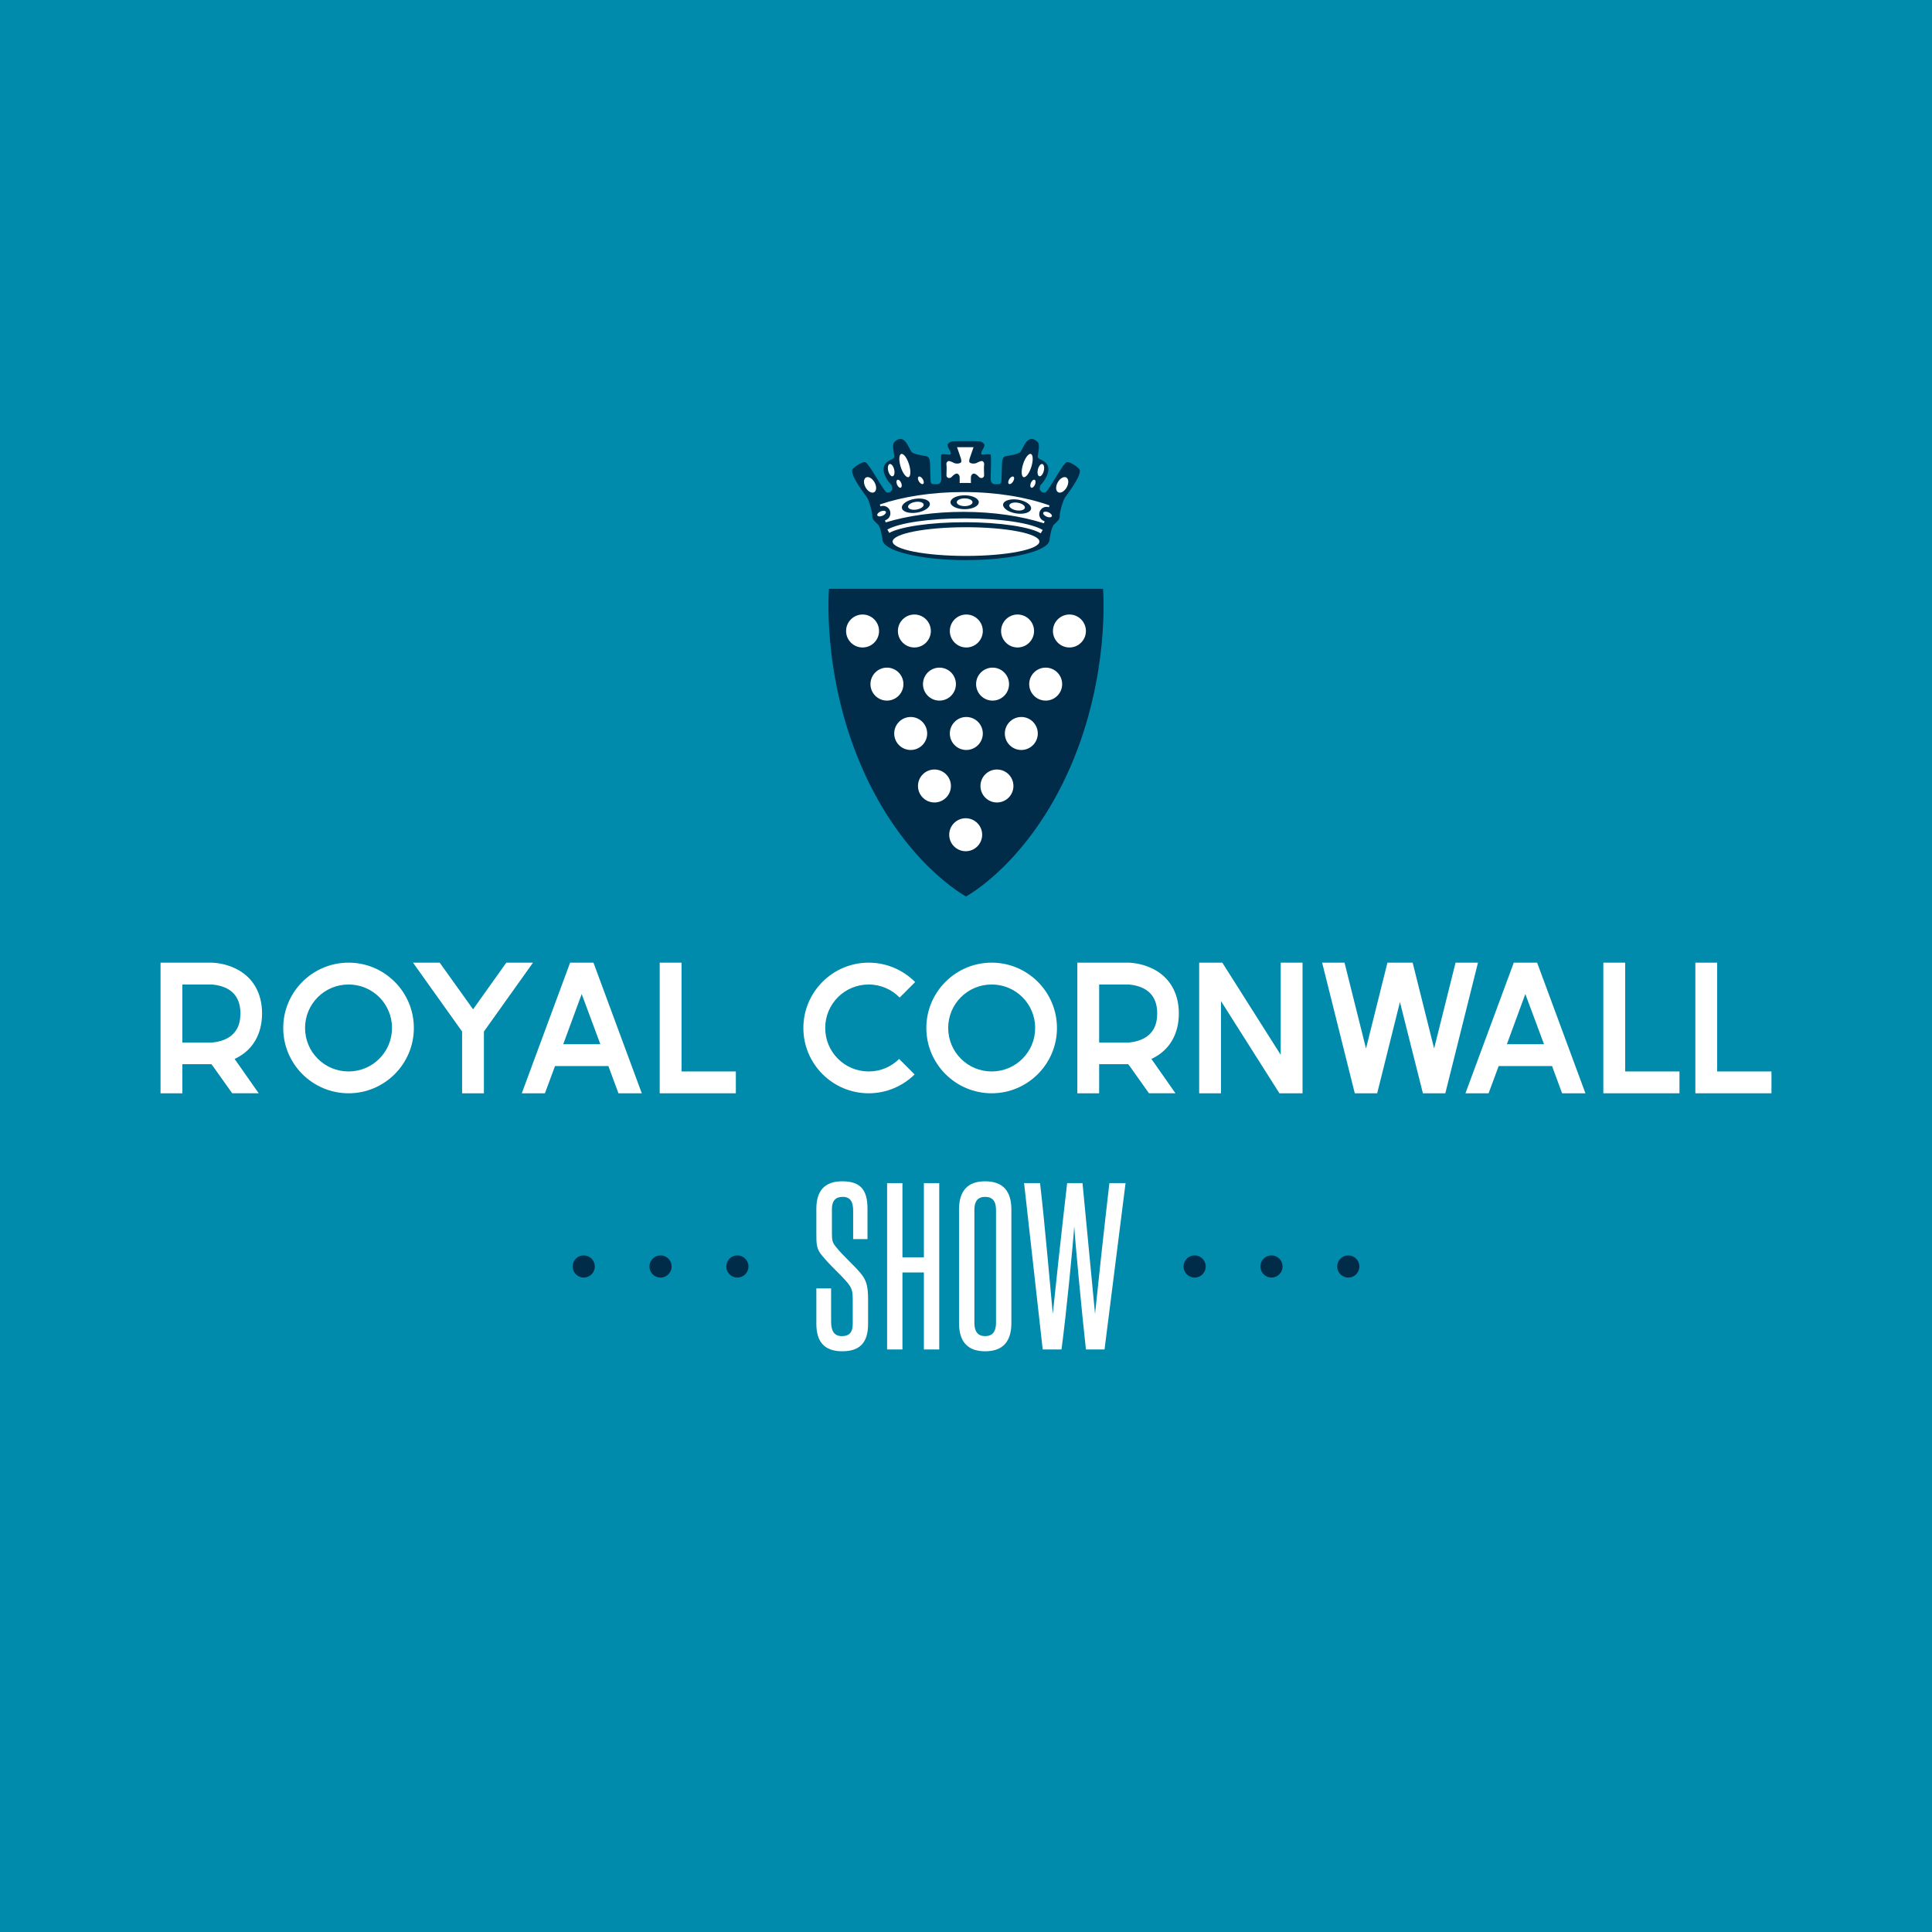 <?xml version="1.0" encoding="utf-8"?>
<!-- Generator: Adobe Illustrator 16.0.0, SVG Export Plug-In . SVG Version: 6.00 Build 0)  -->
<!DOCTYPE svg PUBLIC "-//W3C//DTD SVG 1.1//EN" "http://www.w3.org/Graphics/SVG/1.1/DTD/svg11.dtd">
<svg version="1.1" id="Layer_1" xmlns="http://www.w3.org/2000/svg" xmlns:xlink="http://www.w3.org/1999/xlink" x="0px" y="0px"
	 width="600px" height="600px" viewBox="0 0 600 600" enable-background="new 0 0 600 600" xml:space="preserve">
<rect x="0" y="-2.895" fill="#008AAB" width="604.575" height="604.47"/>
<g>
	<path fill="#002B49" d="M299.953,182.859h42.6c0,0,2.303,26.536-10.078,55.17c-13.005,30.032-32.469,40.371-32.469,40.371
		s-19.475-10.339-32.479-40.371c-12.387-28.635-10.072-55.17-10.072-55.17h42.6H299.953z"/>
	<path fill="#FFFFFF" d="M289.082,195.964c0,2.828-2.294,5.116-5.118,5.116c-2.82,0-5.114-2.288-5.114-5.116
		c0-2.826,2.294-5.122,5.114-5.122C286.788,190.843,289.082,193.139,289.082,195.964"/>
	<path fill="#FFFFFF" d="M272.997,195.964c0,2.828-2.289,5.116-5.119,5.116c-2.82,0-5.119-2.288-5.119-5.116
		c0-2.826,2.299-5.122,5.119-5.122C270.708,190.843,272.997,193.139,272.997,195.964"/>
	<path fill="#FFFFFF" d="M305.221,195.964c0,2.828-2.299,5.116-5.125,5.116c-2.824,0-5.119-2.288-5.119-5.116
		c0-2.826,2.295-5.122,5.119-5.122C302.922,190.843,305.221,193.139,305.221,195.964"/>
	<path fill="#FFFFFF" d="M321.136,195.964c0,2.828-2.298,5.116-5.124,5.116c-2.825,0-5.114-2.288-5.114-5.116
		c0-2.826,2.289-5.122,5.114-5.122C318.838,190.843,321.136,193.139,321.136,195.964"/>
	<path fill="#FFFFFF" d="M337.242,195.964c0,2.828-2.293,5.116-5.119,5.116c-2.83,0-5.124-2.288-5.124-5.116
		c0-2.826,2.294-5.122,5.124-5.122C334.949,190.843,337.242,193.139,337.242,195.964"/>
	<path fill="#FFFFFF" d="M280.568,212.462c0,2.822-2.299,5.119-5.119,5.119c-2.825,0-5.119-2.296-5.119-5.119
		c0-2.828,2.294-5.124,5.119-5.124C278.27,207.339,280.568,209.634,280.568,212.462"/>
	<path fill="#FFFFFF" d="M296.871,212.462c0,2.822-2.292,5.119-5.118,5.119s-5.113-2.296-5.113-5.119
		c0-2.828,2.287-5.124,5.113-5.124S296.871,209.634,296.871,212.462"/>
	<path fill="#FFFFFF" d="M313.371,212.462c0,2.822-2.294,5.119-5.123,5.119c-2.826,0-5.114-2.296-5.114-5.119
		c0-2.828,2.288-5.124,5.114-5.124C311.077,207.339,313.371,209.634,313.371,212.462"/>
	<path fill="#FFFFFF" d="M329.866,212.462c0,2.822-2.292,5.119-5.124,5.119c-2.82,0-5.112-2.296-5.112-5.119
		c0-2.828,2.292-5.124,5.112-5.124C327.574,207.339,329.866,209.634,329.866,212.462"/>
	<path fill="#FFFFFF" d="M287.943,227.794c0,2.825-2.292,5.119-5.119,5.119c-2.826,0-5.119-2.293-5.119-5.119
		c0-2.828,2.293-5.127,5.119-5.127C285.651,222.667,287.943,224.967,287.943,227.794"/>
	<path fill="#FFFFFF" d="M305.221,227.794c0,2.825-2.299,5.119-5.125,5.119c-2.824,0-5.119-2.293-5.119-5.119
		c0-2.828,2.295-5.127,5.119-5.127C302.922,222.667,305.221,224.967,305.221,227.794"/>
	<path fill="#FFFFFF" d="M322.296,227.794c0,2.825-2.294,5.119-5.119,5.119s-5.118-2.293-5.118-5.119
		c0-2.828,2.293-5.127,5.118-5.127S322.296,224.967,322.296,227.794"/>
	<path fill="#FFFFFF" d="M295.319,244.098c0,2.825-2.3,5.119-5.12,5.119c-2.819,0-5.113-2.293-5.113-5.119
		c0-2.834,2.294-5.122,5.113-5.122C293.02,238.977,295.319,241.264,295.319,244.098"/>
	<path fill="#FFFFFF" d="M314.729,244.098c0,2.825-2.289,5.119-5.125,5.119c-2.82,0-5.112-2.293-5.112-5.119
		c0-2.834,2.292-5.122,5.112-5.122C312.44,238.977,314.729,241.264,314.729,244.098"/>
	<path fill="#FFFFFF" d="M305.022,259.233c0,2.828-2.292,5.124-5.118,5.124c-2.82,0-5.118-2.296-5.118-5.124
		c0-2.826,2.298-5.119,5.118-5.119C302.73,254.115,305.022,256.408,305.022,259.233"/>
	<path fill="#002B49" d="M274.061,167.412c0,0.037-0.005,0.072-0.005,0.106c0,3.552,11.621,6.434,25.961,6.434
		c14.335,0,25.955-2.882,25.955-6.434c0-0.061-0.005-0.122-0.01-0.181l0.005-0.036c0.005-0.037,0.016-0.079,0.022-0.122
		c0.163-1.007,0.589-3.532,1.345-4.288c0.755-0.756,1.852-1.514,1.768-2.61c-0.085-1.091,1.006-4.792,1.596-5.718
		c0.59-0.923,5.13-6.558,4.63-8.66c-0.112-0.479-2.863-2.607-4.04-2.359c-1.18,0.255-5.804,9.338-6.725,9.423
		c-0.926,0.086-1.181-0.255-1.517-0.673c-0.34-0.418-0.091-1.599,0.426-2.019c0.5-0.418,3.357-4.122,1.505-6.306
		c-1.229-1.46-2.771-1.179-2.692-2.271c0.09-1.093,0.762-3.621,0-4.374c-0.756-0.758-1.846-1.429-2.938-0.676
		c-1.096,0.761-2.021,3.281-2.521,3.786c-0.505,0.505-2.693,0.928-3.625,1.09c-0.92,0.173-1.681,0.085-1.931,1.52
		c-0.25,1.428-0.053,6.594-0.446,7.001c-0.459,0.469-0.905,0.295-1.921,0.317c-0.889,0.011-1.25-0.931-1.25-1.684
		c0-0.756,0.254-7.234,0-7.487c-0.251-0.252-1.678-0.082-2.354,0c-0.675,0.086-0.675-0.505-0.421-1.005
		c0.257-0.511,1.192-1.871,0.693-2.381c-0.507-0.503-0.772-0.647-1.368-0.731c-0.591-0.088-4.119-0.088-4.119-0.088h-0.169
		c0,0-3.535,0-4.113,0.088c-0.591,0.084-0.867,0.229-1.367,0.731c-0.512,0.51,0.437,1.87,0.686,2.381
		c0.257,0.5,0.257,1.091-0.414,1.005c-0.678-0.082-2.104-0.252-2.354,0c-0.259,0.253,0,6.731,0,7.487
		c0,0.753-0.372,1.695-1.251,1.684c-1.021-0.021-1.46,0.152-1.925-0.317c-0.388-0.407-0.19-5.574-0.446-7.001
		c-0.251-1.435-1.012-1.347-1.932-1.52c-0.927-0.163-3.113-0.585-3.618-1.09c-0.507-0.505-1.432-3.025-2.523-3.786
		c-1.09-0.753-2.191-0.082-2.943,0.676c-0.76,0.753-0.083,3.281,0,4.374c0.087,1.093-1.462,0.811-2.69,2.271
		c-1.853,2.185,1.01,5.888,1.51,6.306c0.506,0.42,0.761,1.601,0.421,2.019c-0.33,0.418-0.585,0.759-1.517,0.673
		c-0.921-0.084-5.545-9.168-6.72-9.423c-1.182-0.248-3.928,1.88-4.045,2.359c-0.5,2.102,4.045,7.737,4.63,8.66
		c0.59,0.926,1.681,4.627,1.596,5.718c-0.079,1.096,1.011,1.854,1.767,2.61c0.756,0.755,1.177,3.28,1.352,4.288L274.061,167.412z"/>
	<path fill="#FFFFFF" d="M299.177,152.809c-9.844,0-18.874,1.447-25.93,3.857l0.19,0.596c0.25-0.096,0.517-0.157,0.81-0.157
		c1.261,0,2.277,1.025,2.277,2.289c0,1.053-0.714,1.934-1.682,2.197l0.207,0.647c6.77-2.062,15.102-3.275,24.127-3.275
		c9.428,0,18.111,1.328,25.028,3.561l0.203-0.65c-0.958-0.273-1.666-1.142-1.666-2.19c0-1.258,1.027-2.285,2.293-2.285
		c0.245,0,0.484,0.05,0.713,0.125l0.176-0.563C318.746,154.375,309.402,152.809,299.177,152.809 M284.771,159.191
		c-2.399,0.392-4.497-0.252-4.677-1.426c-0.197-1.173,1.591-2.442,3.99-2.834c2.395-0.386,4.491,0.252,4.685,1.435
		C288.955,157.537,287.166,158.806,284.771,159.191 M299.585,158.135c-2.43,0-4.399-0.969-4.399-2.156
		c0-1.19,1.97-2.154,4.399-2.154c2.422,0,4.385,0.964,4.385,2.154C303.97,157.167,302.007,158.135,299.585,158.135 M320.21,158.01
		c-0.187,1.173-2.284,1.821-4.684,1.429c-2.389-0.385-4.182-1.653-3.995-2.828c0.192-1.177,2.289-1.815,4.693-1.429
		C318.613,155.571,320.401,156.834,320.21,158.01"/>
	<path fill="#FFFFFF" d="M271.597,149.811c0.703,1.264,0.649,2.633-0.117,3.059c-0.771,0.426-1.964-0.249-2.671-1.514
		c-0.702-1.264-0.644-2.634,0.122-3.067C269.708,147.868,270.899,148.544,271.597,149.811"/>
	<path fill="#FFFFFF" d="M328.482,149.811c-0.7,1.264-0.642,2.633,0.129,3.059c0.767,0.426,1.953-0.249,2.661-1.514
		c0.701-1.264,0.643-2.634-0.122-3.067C330.379,147.868,329.191,148.544,328.482,149.811"/>
	<path fill="#FFFFFF" d="M282.298,144.175c0.623,1.984,0.548,3.781-0.154,4.007c-0.713,0.218-1.799-1.21-2.427-3.198
		c-0.618-1.991-0.547-3.781,0.165-4.004C280.59,140.759,281.671,142.188,282.298,144.175"/>
	<path fill="#FFFFFF" d="M277.689,145.785c0.25,1.051,0.049,2.001-0.463,2.125c-0.505,0.121-1.123-0.632-1.378-1.678
		c-0.261-1.045-0.048-1.998,0.452-2.12C276.812,143.983,277.429,144.734,277.689,145.785"/>
	<path fill="#FFFFFF" d="M286.565,148.794c0.389,0.625,0.437,1.293,0.111,1.493c-0.325,0.203-0.904-0.136-1.293-0.761
		c-0.383-0.617-0.437-1.285-0.101-1.487C285.607,147.834,286.182,148.177,286.565,148.794"/>
	<path fill="#FFFFFF" d="M279.866,149.964c0.281,0.671,0.229,1.338-0.123,1.487c-0.352,0.147-0.872-0.28-1.149-0.95
		c-0.292-0.675-0.239-1.341,0.117-1.493C279.073,148.863,279.584,149.29,279.866,149.964"/>
	<path fill="#FFFFFF" d="M317.72,144.175c-0.624,1.984-0.554,3.781,0.154,4.007c0.713,0.218,1.794-1.21,2.416-3.198
		c0.628-1.991,0.553-3.781-0.155-4.004C319.427,140.759,318.343,142.188,317.72,144.175"/>
	<path fill="#FFFFFF" d="M322.328,145.785c-0.257,1.051-0.054,2.001,0.451,2.125c0.511,0.121,1.128-0.632,1.379-1.678
		c0.26-1.045,0.059-1.998-0.452-2.12C323.201,143.983,322.582,144.734,322.328,145.785"/>
	<path fill="#FFFFFF" d="M313.442,148.794c-0.384,0.625-0.433,1.293-0.102,1.493c0.324,0.203,0.898-0.136,1.287-0.761
		c0.384-0.617,0.431-1.285,0.106-1.487C314.409,147.834,313.836,148.177,313.442,148.794"/>
	<path fill="#FFFFFF" d="M320.146,149.964c-0.283,0.671-0.225,1.338,0.122,1.487c0.356,0.147,0.872-0.28,1.154-0.95
		c0.288-0.675,0.235-1.341-0.123-1.493C320.949,148.863,320.434,149.29,320.146,149.964"/>
	<path fill="#FFFFFF" d="M300.144,149.983l1.384,0.014c0,0-0.031-0.932,0-1.842c0.018-0.511,0.378-1.008,0.819-1.075
		c0.442-0.063,1.076,0.377,1.641,1.006c0.568,0.633,1.638,0.445,1.638-0.503c0,0-0.123-2.71,0-3.342
		c0.127-0.63-0.442-1.072-0.691-1.072c-0.256,0-0.884,0.189-1.575,0.567c-0.697,0.38-1.644,0.256-2.08,0
		c-0.447-0.254-0.251-0.945-0.135-1.38c0.135-0.45,1.203-3.475,1.203-3.475h-2.521h-0.096h-2.522c0,0,1.069,3.025,1.196,3.475
		c0.129,0.436,0.315,1.126-0.127,1.38c-0.44,0.256-1.383,0.38-2.081,0c-0.696-0.377-1.325-0.567-1.574-0.567
		c-0.25,0-0.825,0.442-0.697,1.072c0.129,0.631,0,3.342,0,3.342c0,0.948,1.075,1.136,1.645,0.503
		c0.563-0.628,1.192-1.069,1.639-1.006c0.44,0.066,0.799,0.564,0.818,1.075c0.033,0.91,0,1.842,0,1.842l1.384-0.014H300.144z"/>
	<path fill="#FFFFFF" d="M322.795,168.187c0,2.467-10.199,4.461-22.789,4.461s-22.796-1.994-22.796-4.461
		c0-2.456,10.206-4.451,22.796-4.451S322.795,165.731,322.795,168.187"/>
	<path fill="#FFFFFF" d="M275.114,158.938c0.159,0.373-0.31,0.926-1.043,1.237c-0.723,0.309-1.447,0.261-1.607-0.117
		c-0.159-0.375,0.309-0.929,1.038-1.24C274.23,158.511,274.949,158.559,275.114,158.938"/>
	<path fill="#FFFFFF" d="M324.003,159.215c-0.164,0.373,0.303,0.932,1.039,1.243c0.729,0.309,1.445,0.258,1.604-0.117
		c0.16-0.373-0.307-0.934-1.031-1.242C324.882,158.788,324.158,158.843,324.003,159.215"/>
	<path fill="#FFFFFF" d="M299.58,162.192c-10.833-0.014-20.129,1.445-23.407,3.31l-0.597-1.051
		c3.763-2.091,13.028-3.451,24.004-3.469c11.222,0.021,20.655,1.434,24.253,3.613l-0.639,1.032
		C320.141,163.711,310.652,162.174,299.58,162.192 M276.168,165.502h0.005H276.168z"/>
	<path fill="#FFFFFF" d="M302.027,155.98c0,0.663-1.095,1.201-2.442,1.201c-1.355,0-2.452-0.538-2.452-1.201
		c0-0.665,1.097-1.203,2.452-1.203C300.933,154.777,302.027,155.315,302.027,155.98"/>
	<path fill="#FFFFFF" d="M286.847,156.674c0.107,0.655-0.893,1.357-2.224,1.576c-1.336,0.218-2.501-0.142-2.612-0.795
		c-0.107-0.658,0.889-1.36,2.224-1.576C285.575,155.661,286.741,156.018,286.847,156.674"/>
	<path fill="#FFFFFF" d="M313.457,156.922c-0.106,0.652,0.895,1.354,2.225,1.572c1.336,0.218,2.501-0.138,2.606-0.795
		c0.107-0.654-0.889-1.359-2.218-1.575C314.729,155.908,313.563,156.265,313.457,156.922"/>
	<path fill="#FFFFFF" d="M56.641,339.529h-6.785v-40.568h15.767c0.404,0,3.996,0.059,7.71,1.915
		c5.215,2.609,8.051,7.534,8.051,13.849c0,6.375-2.836,11.305-8.051,13.909l-0.468,0.234l7.48,10.66h-8.23
		c-6.381-9.037-6.439-9.037-6.492-9.037h-8.981V339.529z M56.641,323.769h8.981c0.111,0,2.549-0.061,4.869-1.274
		c2.777-1.508,4.172-4.004,4.172-7.769s-1.453-6.374-4.348-7.826c-2.262-1.1-4.641-1.155-4.693-1.155h-8.981V323.769z"/>
	<path fill="#FFFFFF" d="M87.96,319.249c0-11.185,9.104-20.288,20.288-20.288s20.278,9.103,20.278,20.288s-9.094,20.28-20.278,20.28
		S87.96,330.434,87.96,319.249 M94.738,319.249c0,7.473,6.028,13.502,13.51,13.502c7.471,0,13.494-6.029,13.494-13.502
		c0-7.479-6.023-13.505-13.494-13.505C100.767,305.744,94.738,311.771,94.738,319.249"/>
	<polygon fill="#FFFFFF" points="165.528,298.961 150.284,320.351 150.284,339.529 143.505,339.529 143.505,320.351 
		128.261,298.961 136.551,298.961 146.922,313.454 157.238,298.961 	"/>
	<path fill="#FFFFFF" d="M199.312,339.529h-7.243l-3.134-8.457h-16.569l-3.13,8.457h-7.187l15.009-40.568h7.248L199.312,339.529z
		 M186.445,324.291l-5.794-15.589l-5.731,15.589H186.445z"/>
	<polygon fill="#FFFFFF" points="228.524,339.529 204.877,339.529 204.877,298.961 211.656,298.961 211.656,332.751 
		228.524,332.751 	"/>
	<path fill="#FFFFFF" d="M284.038,333.679c-3.656,3.592-8.695,5.851-14.261,5.851c-11.185,0-20.284-9.096-20.284-20.28
		s9.1-20.288,20.284-20.288c5.624,0,10.728,2.318,14.436,6.024l-4.811,4.815c-2.437-2.486-5.853-4.057-9.625-4.057
		c-7.477,0-13.499,6.026-13.499,13.505c0,7.473,6.022,13.502,13.499,13.502c3.708,0,7.018-1.452,9.449-3.882L284.038,333.679z"/>
	<path fill="#FFFFFF" d="M287.683,319.249c0-11.185,9.104-20.288,20.289-20.288c11.186,0,20.277,9.103,20.277,20.288
		s-9.092,20.28-20.277,20.28C296.787,339.529,287.683,330.434,287.683,319.249 M294.472,319.249c0,7.473,6.019,13.502,13.5,13.502
		c7.477,0,13.511-6.029,13.511-13.502c0-7.479-6.034-13.505-13.511-13.505C300.49,305.744,294.472,311.771,294.472,319.249"/>
	<path fill="#FFFFFF" d="M341.351,339.529h-6.779v-40.568h15.76c0.41,0,4.002,0.059,7.711,1.915
		c5.214,2.609,8.057,7.534,8.057,13.849c0,6.375-2.843,11.305-8.057,13.909l-0.463,0.234l7.477,10.66h-8.228
		c-6.374-9.037-6.438-9.037-6.497-9.037h-8.98V339.529z M341.351,323.769h8.98c0.123,0,2.55-0.061,4.87-1.274
		c2.78-1.508,4.177-4.004,4.177-7.769s-1.452-6.374-4.354-7.826c-2.261-1.1-4.634-1.155-4.693-1.155h-8.98V323.769z"/>
	<polygon fill="#FFFFFF" points="404.515,298.961 404.515,339.529 397.332,339.529 379.188,310.9 379.188,339.529 372.415,339.529 
		372.415,298.961 379.598,298.961 397.735,327.59 397.735,298.961 	"/>
	<polygon fill="#FFFFFF" points="420.739,339.529 410.603,298.961 417.557,298.961 424.224,325.621 430.881,298.961 
		438.708,298.961 445.376,325.621 452.036,298.961 458.997,298.961 448.854,339.529 441.895,339.529 434.765,311.193 
		427.699,339.529 	"/>
	<path fill="#FFFFFF" d="M492.37,339.529h-7.248l-3.123-8.457h-16.574l-3.13,8.457h-7.188l15.011-40.568h7.248L492.37,339.529z
		 M479.508,324.291l-5.804-15.589l-5.73,15.589H479.508z"/>
	<polygon fill="#FFFFFF" points="521.577,339.529 497.931,339.529 497.931,298.961 504.714,298.961 504.714,332.751 
		521.577,332.751 	"/>
	<polygon fill="#FFFFFF" points="550.145,339.529 526.503,339.529 526.503,298.961 533.282,298.961 533.282,332.751 
		550.145,332.751 	"/>
	<path fill="#002B49" d="M232.435,393.318c0,1.9-1.543,3.446-3.445,3.446c-1.904,0-3.441-1.546-3.441-3.446s1.537-3.442,3.441-3.442
		C230.892,389.876,232.435,391.418,232.435,393.318"/>
	<path fill="#002B49" d="M208.575,393.318c0,1.9-1.541,3.446-3.446,3.446c-1.898,0-3.437-1.546-3.437-3.446s1.538-3.442,3.437-3.442
		C207.034,389.876,208.575,391.418,208.575,393.318"/>
	<path fill="#002B49" d="M184.719,393.318c0,1.9-1.541,3.446-3.442,3.446c-1.902,0-3.44-1.546-3.44-3.446s1.538-3.442,3.44-3.442
		C183.178,389.876,184.719,391.418,184.719,393.318"/>
	<path fill="#002B49" d="M422.163,393.318c0,1.9-1.543,3.446-3.444,3.446s-3.439-1.546-3.439-3.446s1.538-3.442,3.439-3.442
		S422.163,391.418,422.163,393.318"/>
	<path fill="#002B49" d="M398.309,393.318c0,1.9-1.538,3.446-3.442,3.446c-1.905,0-3.444-1.546-3.444-3.446s1.539-3.442,3.444-3.442
		C396.771,389.876,398.309,391.418,398.309,393.318"/>
	<path fill="#002B49" d="M374.45,393.318c0,1.9-1.539,3.446-3.441,3.446s-3.442-1.546-3.442-3.446s1.54-3.442,3.442-3.442
		S374.45,391.418,374.45,393.318"/>
	<path fill="#FFFFFF" d="M264.826,403.773c0-3.141-0.378-3.768-1.57-5.335c-2.511-3.015-5.022-4.898-8.034-8.602
		c-1.697-1.945-1.697-3.766-1.697-6.715v-7.721c0-5.713,2.703-8.537,8.035-8.537c5.778,0,7.848,2.761,7.848,8.537v9.415h-4.459
		v-8.787c0-2.576-0.686-4.331-3.262-4.331c-2.196,0-3.325,1.255-3.325,3.703v7.656c0,2.197,0.187,2.826,1.129,4.018
		c2.511,3.2,5.145,5.21,7.848,8.412c1.82,2.197,2.256,4.144,2.256,8.224v7.407c0,5.523-2.256,8.535-8.034,8.535
		c-5.588,0-8.035-3.012-8.035-8.535v-10.985h4.582v10.293c0,2.7,0.818,4.521,3.331,4.521c2.447,0,3.389-1.318,3.389-3.828V403.773z"
		/>
	<polygon fill="#FFFFFF" points="286.919,419.088 286.919,395.174 280.263,395.174 280.263,419.088 275.495,419.088 
		275.495,367.428 280.263,367.428 280.263,390.465 286.919,390.465 286.919,367.428 291.688,367.428 291.688,419.088 	"/>
	<path fill="#FFFFFF" d="M297.832,375.651c0-5.773,2.64-8.787,8.099-8.787c5.522,0,8.163,3.014,8.163,8.787v35.214
		c0,5.776-2.641,8.788-8.163,8.788c-5.459,0-8.099-3.012-8.099-8.788V375.651z M309.32,375.651c0-2.637-1.127-3.953-3.39-3.953
		c-2.198,0-3.325,1.316-3.325,3.953v35.214c0,2.7,1.127,4.081,3.325,4.081c2.263,0,3.39-1.381,3.39-4.081V375.651z"/>
	<path fill="#FFFFFF" d="M337.25,419.088c-1.256-11.109-3.39-33.896-3.64-38.289c-0.25,4.394-2.448,27.241-3.953,38.289h-5.837
		l-5.779-51.66H323c1.507,12.805,3.454,35.527,3.953,40.612c0.507-5.085,2.954-27.808,4.46-40.612h4.773l3.889,40.612
		c0.501-5.085,2.948-27.808,4.46-40.612h5.018l-6.529,51.66H337.25z"/>
</g>
</svg>
